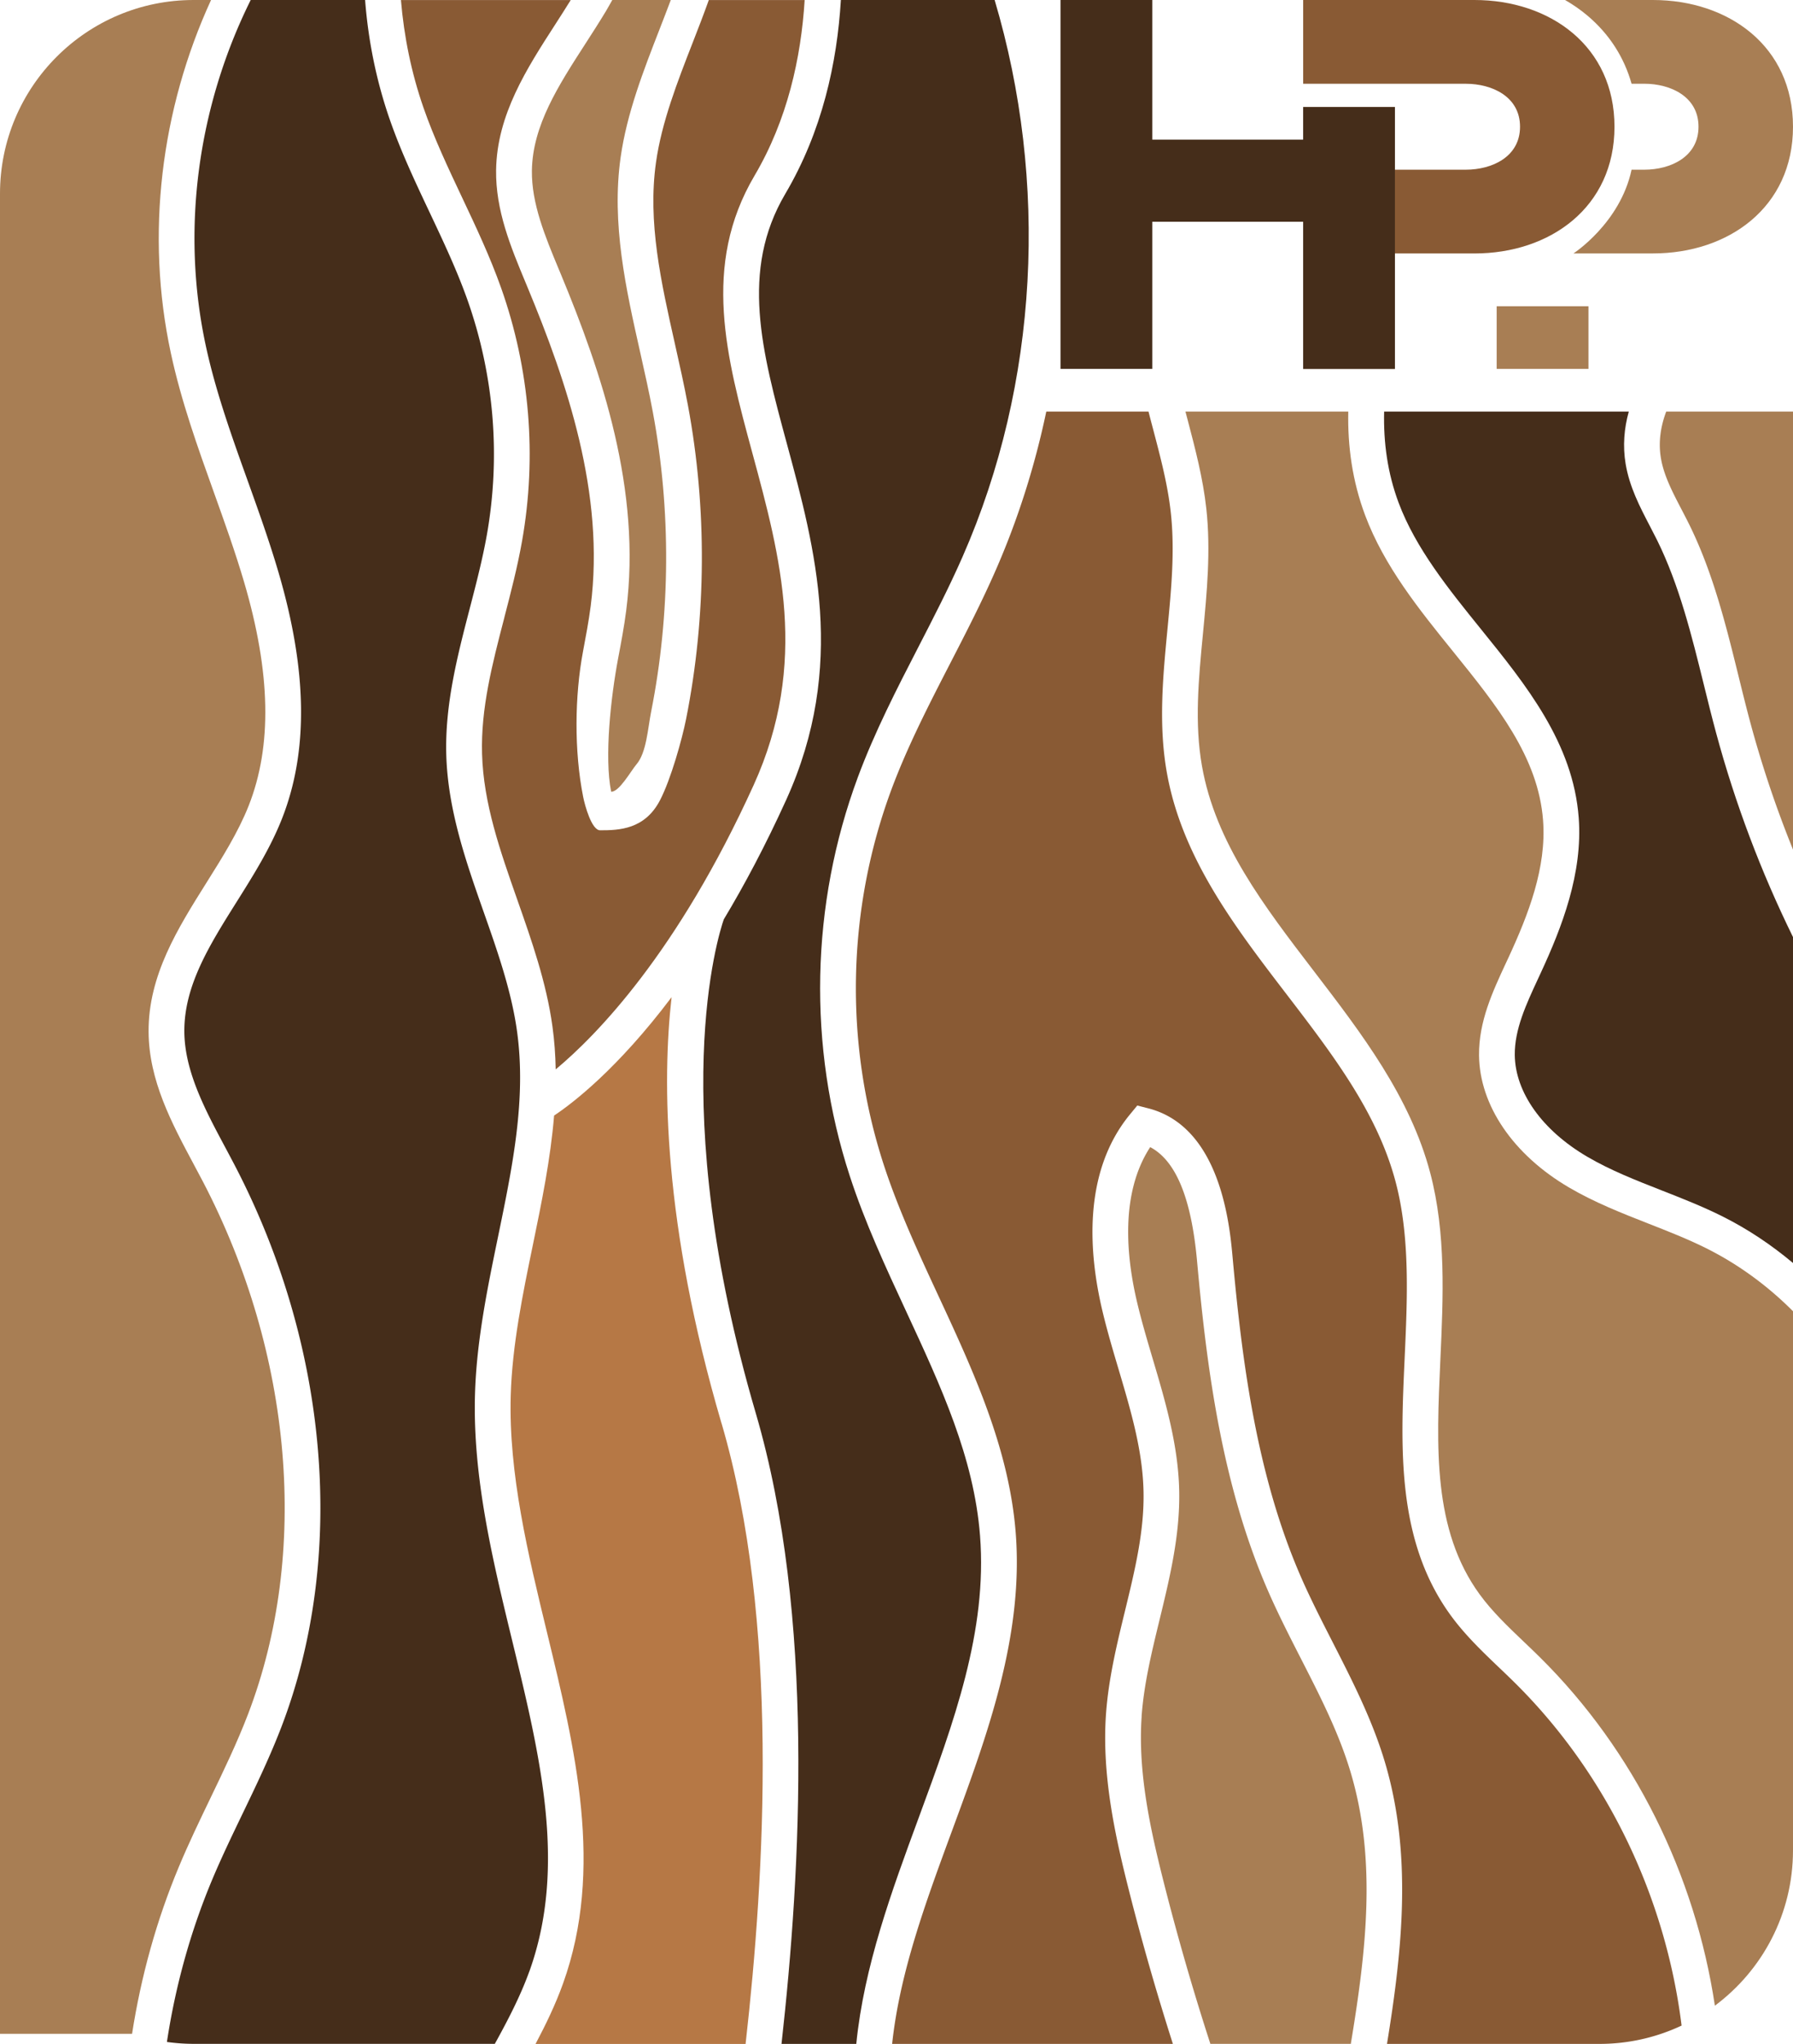 <?xml version="1.0" encoding="UTF-8"?>
<svg data-bbox="0 0 604.04 688.34" viewBox="0 0 604.04 688.33" xmlns="http://www.w3.org/2000/svg" data-type="color">
    <g>
        <path d="M169.93 207.9c-4.11 15.79-7.98 30.7-7.53 46.05.49 16.68 6.05 32.49 11.93 49.23 4.79 13.63 9.75 27.73 11.78 42.47.67 4.84 1.01 9.67 1.1 14.49 13.82-11.51 41.05-39.34 66.68-95.73 18.73-41.2 9.02-77.01-.37-111.63-8.84-32.58-17.18-63.36.67-93.62 11.09-18.81 15.68-39.69 16.89-59.15h-32.29c-1.72 4.81-3.57 9.58-5.42 14.32-5.15 13.21-10.47 26.86-12.37 40.32-2.85 20.14 1.65 40.16 6.41 61.34 1.51 6.73 3.08 13.7 4.36 20.6 6.44 34.55 6.23 71.02-.62 105.49-1.35 6.79-5.11 20.33-8.82 27.45-5.12 9.82-13.76 10.09-20.16 10.09-2.87 0-5.15-8.43-5.7-11.2-3.1-15.49-2.86-34.18-.07-48.98.95-5.05 1.94-10.27 2.59-15.29 4.88-37.77-8.01-75.47-21.26-107.37l-.68-1.64c-4.97-11.94-10.12-24.29-9.92-37.87.27-18.61 10.31-34.16 20.02-49.19 1.72-2.66 3.45-5.37 5.12-8.07h-57.2c1.03 12.33 3.52 24.51 7.55 36.13 3.57 10.3 8.38 20.48 13.03 30.33 4.64 9.82 9.44 19.98 13.18 30.53 9.66 27.26 12.09 56.73 7.04 85.22-1.54 8.71-3.79 17.35-5.96 25.7Z" fill="#895a34" data-color="1"/>
        <path d="M243.06 479.31c-19.7-67.14-20.02-115.04-16.81-143.49-18.29 24.28-33.46 35.8-39.58 39.87-1.21 14.69-4.19 29.22-7.13 43.46-3.44 16.66-6.99 33.9-7.48 50.76-.76 26.36 5.85 53.6 12.24 79.95 9.48 39.08 19.28 79.49 5.37 118.16-2.51 6.99-5.76 13.74-9.25 20.32h70.76c6.53-57.72 11.45-142.36-8.1-209.02Z" fill="#b67845" data-color="2"/>
        <path d="M264.56 65.27c-15.27 25.9-7.92 52.99.58 84.36 9.48 34.97 20.23 74.61-.29 119.77-6.99 15.37-14.08 28.69-21.02 40.23-1.85 5.33-19.8 62.04 10.78 166.29 20 68.16 15.23 153.76 8.67 212.41h25.19c2.59-26.07 11.9-51.38 20.99-76.06 11.93-32.39 23.21-62.98 20.7-95.09-2.05-26.36-13.17-50.31-24.94-75.66-6.82-14.69-13.87-29.88-18.96-45.54-14.19-43.6-13.21-91.29 2.75-134.27 5.66-15.24 13.15-29.78 20.39-43.83 5.1-9.9 10.38-20.14 14.89-30.42C349.98 129.02 353.27 61.19 335.08 0h-51.8c-1.27 21.21-6.31 44.23-18.72 65.27" fill="#452d1a" data-color="3"/>
        <path d="M604.04 138.61v147.51a371 371 0 0 1-14.27-42.38c-1.45-5.36-2.78-10.77-4.11-16.17-4.21-17.05-8.56-34.69-16.58-50.94-.84-1.69-1.71-3.37-2.59-5.06-3.07-5.89-5.98-11.45-6.95-17.29-.91-5.38-.09-10.7 1.79-15.67z" fill="#a87e54" data-color="4"/>
        <path d="M604.04 315.58v109.77c-7.29-6.11-15.24-11.44-23.78-15.71-6.7-3.35-13.68-6.08-20.43-8.73-8.9-3.49-17.31-6.79-25.11-11.36-15.16-8.87-24.28-21.68-24.41-34.27-.08-8.64 3.82-17.02 7.95-25.9l.85-1.84c7.09-15.3 14.14-33.46 12.74-52.13-1.88-25.13-17.69-44.68-32.98-63.59-10.8-13.36-21.98-27.18-27.72-42.58-3.69-9.9-5.11-20.18-4.85-30.63h82.42c-1.57 5.61-2.08 11.56-1.06 17.65 1.3 7.73 4.78 14.42 8.15 20.88.84 1.6 1.67 3.21 2.47 4.82 7.44 15.08 11.63 32.06 15.69 48.49 1.35 5.5 2.71 10.99 4.18 16.43 6.42 23.76 15.1 46.72 25.89 68.7" fill="#452d1a" data-color="3"/>
        <path d="M384.61 578.07c-1.35 18.97 3.08 38.55 7.33 55.41a866 866 0 0 0 15.82 54.84h47.31c5.29-31.87 8.75-62.27-.17-91.83-3.94-13.07-10.11-25.14-16.64-37.92-3.79-7.42-7.72-15.1-11.13-22.93-15.33-35.21-20.52-74.1-23.85-110.89-1.92-21.2-7.1-33.84-15.79-38.43-10.13 15.51-8.1 36.76-4.39 52.37 1.5 6.32 3.41 12.77 5.26 19 4.22 14.22 8.58 28.93 8.9 44.36.31 14.94-3.2 29.38-6.59 43.33-2.73 11.22-5.3 21.81-6.08 32.69Z" fill="#a87e54" data-color="4"/>
        <path d="M566.51 682.16a64.9 64.9 0 0 1-27.69 6.17h-71.56c5.17-31.71 8.61-64.03-.83-95.31-4.26-14.11-10.97-27.23-17.45-39.92-3.71-7.26-7.55-14.77-10.81-22.26-14.64-33.65-19.66-71.39-22.9-107.17-.98-10.92-3.99-44.15-28.43-50.41l-3.7-.95-2.43 2.95c-16.08 19.5-13.94 46.77-9.32 66.22 1.58 6.64 3.54 13.25 5.44 19.64 4.18 14.08 8.12 27.38 8.41 41.18.28 13.37-2.89 26.42-6.25 40.24-2.73 11.21-5.54 22.79-6.39 34.68-1.48 20.75 3.18 41.45 7.67 59.21 4.4 17.4 9.38 34.73 14.86 51.9h-94.58c2.54-23.85 11.18-47.38 20.22-71.9 11.86-32.18 24.12-65.45 21.41-100.19-2.23-28.52-14.32-54.59-26.02-79.79-6.67-14.37-13.56-29.22-18.44-44.2-13.35-41.03-12.43-85.91 2.59-126.36 5.41-14.56 12.73-28.77 19.81-42.51 5.19-10.07 10.55-20.47 15.21-31.09 7.57-17.24 13.28-35.26 17.15-53.68h34.44c.5 1.98 1.02 3.94 1.54 5.9 2.54 9.66 4.95 18.78 5.97 28.15 1.41 12.86.17 25.75-1.14 39.4-1.5 15.69-3.06 31.91-.21 48.02 5.06 28.72 22.94 52.04 40.23 74.61 15.79 20.61 30.71 40.07 36.87 63.38 4.89 18.53 3.95 39.26 3.03 59.31-1.38 30.23-2.8 61.5 15.55 86.67 4.84 6.63 10.69 12.21 16.34 17.61 1.75 1.66 3.49 3.33 5.2 5.02 31.16 30.82 50.82 72.24 56.21 115.48" fill="#895a34" data-color="1"/>
        <path d="M604.04 441.58v181.53c0 21.44-10.34 40.46-26.32 52.35-6.61-44-27.13-85.87-58.95-117.34-1.76-1.75-3.56-3.46-5.36-5.17-5.51-5.26-10.72-10.23-14.92-15.99-15.86-21.76-14.59-49.58-13.25-79.03.96-20.96 1.95-42.62-3.42-62.94-6.78-25.64-23.14-46.98-38.95-67.63-17.17-22.4-33.38-43.55-37.94-69.37-2.56-14.5-1.15-29.21.35-44.78 1.31-13.66 2.66-27.77 1.12-41.86-1.12-10.26-3.75-20.25-6.29-29.91-.25-.95-.5-1.89-.75-2.83h54.86c-.25 11.75 1.39 23.43 5.64 34.83 6.44 17.24 18.24 31.84 29.65 45.95 14.77 18.28 28.73 35.54 30.33 56.92 1.19 15.88-4.9 31.58-11.65 46.17l-.85 1.82c-4.51 9.7-9.18 19.73-9.07 31.1.17 16.86 11.52 33.51 30.36 44.54 8.62 5.05 17.87 8.67 26.81 12.18 6.5 2.55 13.22 5.18 19.44 8.29 10.82 5.41 20.64 12.63 29.16 21.17" fill="#a87e54" data-color="4"/>
        <path d="M222.16 9.95c1.3-3.35 2.59-6.66 3.82-9.95h-19.71c-.72 1.27-1.42 2.55-2.17 3.81-2.19 3.63-4.54 7.28-6.81 10.8-9.19 14.23-17.88 27.67-18.1 42.83-.16 11.08 4.49 22.26 8.99 33.07l.69 1.65c13.86 33.37 27.32 72.95 22.08 113.53-.69 5.37-1.71 10.76-2.7 15.98-2.45 12.95-4.71 33.3-2.36 44.95 2.69.18 6.68-7.05 8.57-9.26 3.33-3.9 3.79-12.09 4.89-17.62 6.55-32.98 6.75-67.88.59-100.93-1.24-6.68-2.79-13.54-4.27-20.16-4.79-21.31-9.74-43.34-6.59-65.66 2.1-14.84 7.68-29.16 13.07-43.01Z" fill="#a87e54" data-color="4"/>
        <path d="M178.33 663.93c12.69-35.27 3.74-72.17-5.74-111.25-6.58-27.12-13.38-55.15-12.57-83.13.52-17.91 4.18-35.67 7.72-52.84 4.94-23.94 9.61-46.54 6.44-69.41-1.87-13.54-6.62-27.05-11.22-40.12-5.93-16.87-12.06-34.32-12.61-52.87-.5-17.07 3.78-33.52 7.91-49.43 2.11-8.13 4.3-16.53 5.76-24.77a155.77 155.77 0 0 0-6.54-79.1c-3.53-9.97-8.2-19.85-12.71-29.41-4.79-10.13-9.74-20.61-13.52-31.52-4.46-12.88-7.2-26.4-8.25-40.08H84.46C66.72 35.67 60.88 77.16 69.32 116.39c3.31 15.39 8.79 30.66 14.09 45.43 3.6 10.04 7.32 20.41 10.4 30.89 9.74 33.15 10.13 60.31 1.17 83.04-3.91 9.92-9.67 19.09-15.24 27.95-9.12 14.51-17.73 28.21-17.64 43.68.08 13.42 7.03 26.41 13.75 38.97 1.08 2.03 2.16 4.05 3.21 6.06 31.84 61.08 37.73 131.79 15.75 189.15-3.85 10.04-8.53 19.77-13.07 29.19-3.54 7.36-7.21 14.97-10.38 22.56-7.25 17.35-12.29 35.68-15.13 54.37 2.94.4 5.93.63 8.98.63H166.7c4.41-7.98 8.65-16.14 11.62-24.39Z" fill="#452d1a" data-color="3"/>
        <path d="M60.26 628.68c3.29-7.88 7.03-15.64 10.64-23.14 4.43-9.19 9.01-18.7 12.67-28.27 20.76-54.19 15.08-121.21-15.18-179.28-1.03-1.98-2.09-3.96-3.16-5.95-7.41-13.86-15.08-28.18-15.17-44.58-.11-18.98 9.85-34.83 19.48-50.16 5.28-8.4 10.74-17.09 14.24-25.96 7.94-20.14 7.44-44.75-1.52-75.23-2.98-10.13-6.64-20.34-10.18-30.22-5.43-15.14-11.05-30.79-14.52-46.96C48.96 79 54.19 36.85 71.1 0h-5.88C29.2 0 0 29.2 0 65.22v619.72h44.49c3.01-19.34 8.26-38.31 15.77-56.26" fill="#a87e54" data-color="4"/>
        <path d="M496.71 0h-57.69v28.21h54.79c8.86 0 18.27 4.34 18.27 14.47s-9.41 14.47-18.27 14.47h-23.87V36.06h-30.92v88.18h30.92V85.36h26.77c25.49 0 47.19-15.55 47.19-42.68S522.2 0 496.71 0" fill="#895a34" data-color="1"/>
        <path d="M439.01 47.02V36.06h30.92v88.17h-30.92V74.68h-50.82v49.55h-30.92V0h30.92v47.02z" fill="#452d1a" data-color="3"/>
        <path d="M556.84 0h-29.59c2.7 1.55 5.24 3.31 7.58 5.29 7.29 6.16 12.29 13.93 14.83 22.91h4.29c8.86 0 18.26 4.35 18.26 14.48s-9.4 14.47-18.26 14.47h-4.29c-3.85 18.02-19.58 28.2-19.58 28.2h26.76c25.5 0 47.2-15.54 47.2-42.67S582.34 0 556.84 0" fill="#a87e54" data-color="4"/>
        <path fill="#a87e54" d="M535.13 103.13v21.1h-30.92v-21.1z" data-color="4"/>
    </g>
</svg>
